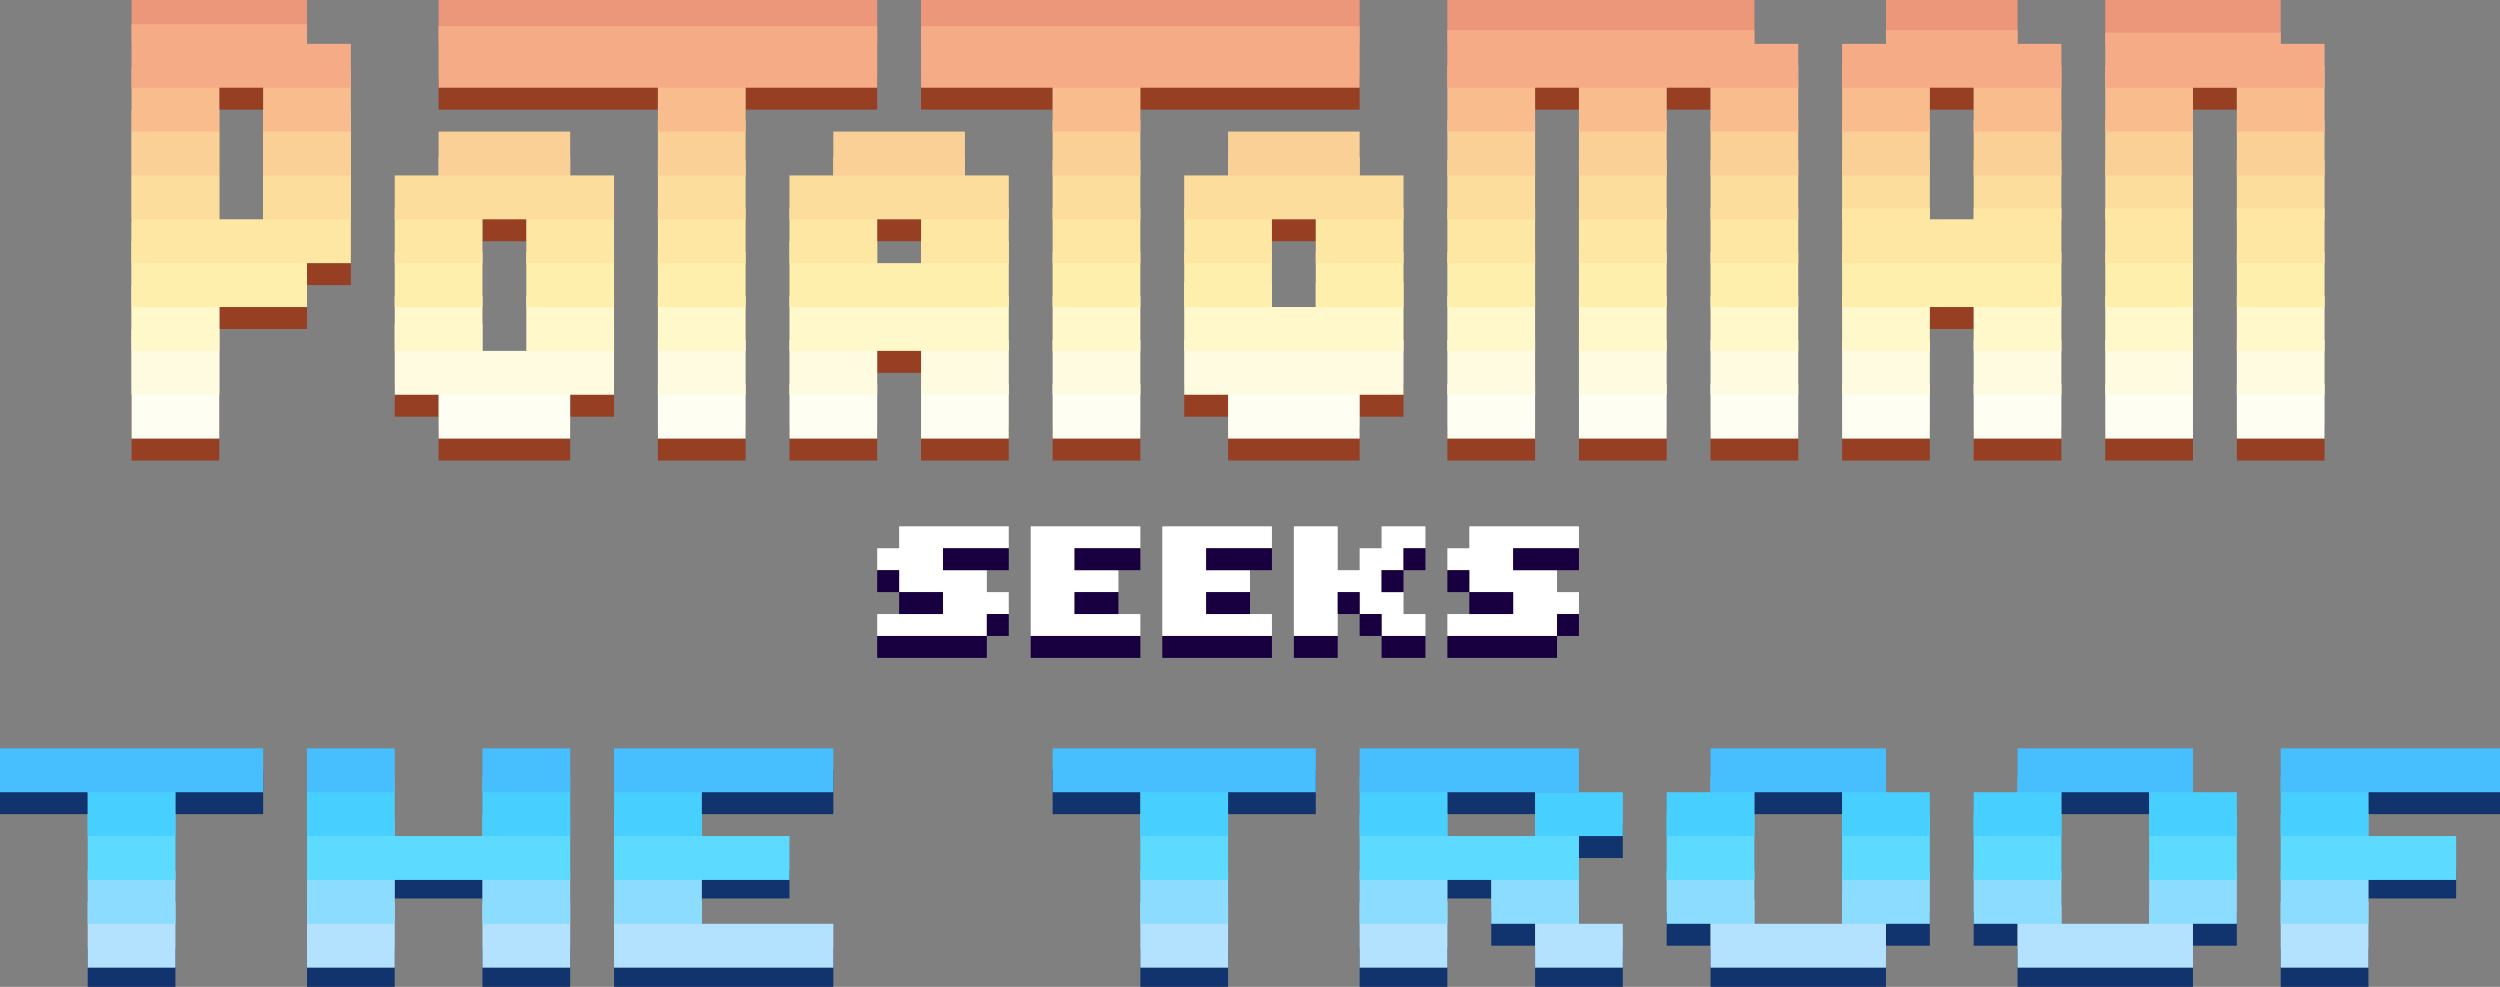 <svg version="1.1" id="Layer_1" xmlns="http://www.w3.org/2000/svg" xmlns:xlink="http://www.w3.org/1999/xlink" x="0px" y="0px"
   width="114px" height="45px" viewBox="0 25 114 45" enable-background="new 0 25 114 45" xml:space="preserve">
<rect x="0" y="25" width="114" height="45" fill="#808080" stroke="none"/>
<g>
  <polygon fill="#FFFFFF" points="53,54 58,54 58,53 55,53 55,52 57,52 57,51 55,51 55,50 58,50 58,49 53,49 	"/>
  <polygon fill="#FFFFFF" points="63,50 62,50 62,51 61,51 61,49 59,49 59,54 61,54 61,52 62,52 62,53 63,53 63,54 65,54 65,53
    64,53 64,52 63,52 63,51 64,51 64,50 65,50 65,49 63,49 	"/>
  <polygon fill="#FFFFFF" points="72,50 72,49 67,49 67,50 66,50 66,51 67,51 67,52 69,52 69,53 66,53 66,54 71,54 71,53 72,53
    72,52 71,52 71,51 69,51 69,50 	"/>
  <polygon fill="#FFFFFF" points="41,50 40,50 40,51 41,51 41,52 43,52 43,53 40,53 40,54 45,54 45,53 46,53 46,52 45,52 45,51
    43,51 43,50 46,50 46,49 41,49 	"/>
  <polygon fill="#FFFFFF" points="47,54 52,54 52,53 49,53 49,52 51,52 51,51 49,51 49,50 52,50 52,49 47,49 	"/>
</g>
<g>
  <rect x="55" y="50" fill="#180040" width="3" height="1"/>
  <rect x="64" y="50" fill="#180040" width="1" height="1"/>
  <rect x="69" y="50" fill="#180040" width="3" height="1"/>
  <rect x="63" y="51" fill="#180040" width="1" height="1"/>
  <rect x="66" y="51" fill="#180040" width="1" height="1"/>
  <rect x="55" y="52" fill="#180040" width="2" height="1"/>
  <rect x="61" y="52" fill="#180040" width="1" height="1"/>
  <rect x="67" y="52" fill="#180040" width="2" height="1"/>
  <rect x="62" y="53" fill="#180040" width="1" height="1"/>
  <rect x="71" y="53" fill="#180040" width="1" height="1"/>
  <rect x="43" y="50" fill="#180040" width="3" height="1"/>
  <rect x="40" y="51" fill="#180040" width="1" height="1"/>
  <rect x="41" y="52" fill="#180040" width="2" height="1"/>
  <rect x="45" y="53" fill="#180040" width="1" height="1"/>
  <rect x="40" y="54" fill="#180040" width="5" height="1"/>
  <rect x="49" y="50" fill="#180040" width="3" height="1"/>
  <rect x="49" y="52" fill="#180040" width="2" height="1"/>
  <rect x="47" y="54" fill="#180040" width="5" height="1"/>
  <rect x="53" y="54" fill="#180040" width="5" height="1"/>
  <rect x="59" y="54" fill="#180040" width="2" height="1"/>
  <rect x="63" y="54" fill="#180040" width="2" height="1"/>
  <rect x="66" y="54" fill="#180040" width="5" height="1"/>
</g>
<g>
  <g>
    <rect y="60.125" fill="#12346E" width="4" height="2"/>
    <rect x="8" y="60.125" fill="#12346E" width="4" height="2"/>
    <rect x="32" y="60.125" fill="#12346E" width="6" height="2"/>
    <rect x="48" y="60.125" fill="#12346E" width="4" height="2"/>
    <rect x="56" y="60.125" fill="#12346E" width="4" height="2"/>
    <rect x="66" y="60.125" fill="#12346E" width="4" height="2"/>
    <rect x="80" y="60.125" fill="#12346E" width="4" height="2"/>
    <rect x="94" y="60.125" fill="#12346E" width="4" height="2"/>
    <rect x="108" y="60.125" fill="#12346E" width="6" height="2"/>
    <rect x="68" y="66.583" fill="#12346E" width="2" height="1.542"/>
    <rect x="76" y="66.583" fill="#12346E" width="2" height="1.542"/>
    <rect x="86" y="66.583" fill="#12346E" width="2" height="1.542"/>
    <rect x="90" y="66.583" fill="#12346E" width="2" height="1.542"/>
    <rect x="100" y="66.583" fill="#12346E" width="2" height="1.542"/>
    <rect x="72" y="62.563" fill="#12346E" width="2" height="1.563"/>
    <rect x="18" y="64.656" fill="#12346E" width="4" height="1.313"/>
    <rect x="32" y="64.656" fill="#12346E" width="4" height="1.313"/>
    <rect x="66" y="64.656" fill="#12346E" width="2" height="1.313"/>
    <rect x="108" y="64.656" fill="#12346E" width="4" height="1.313"/>
    <rect x="4" y="68.25" fill="#12346E" width="4" height="1.75"/>
    <rect x="14" y="68.25" fill="#12346E" width="4" height="1.75"/>
    <rect x="22" y="68.25" fill="#12346E" width="4" height="1.75"/>
    <rect x="28" y="68.25" fill="#12346E" width="10" height="1.75"/>
    <rect x="52" y="68.25" fill="#12346E" width="4" height="1.75"/>
    <rect x="62" y="68.25" fill="#12346E" width="4" height="1.75"/>
    <rect x="70" y="68.25" fill="#12346E" width="4" height="1.75"/>
    <rect x="78" y="68.25" fill="#12346E" width="8" height="1.75"/>
    <rect x="92" y="68.25" fill="#12346E" width="8" height="1.75"/>
    <rect x="104" y="68.25" fill="#12346E" width="4" height="1.75"/>
  </g>
  <g>
    <rect x="4" y="66.125" fill="#B2E2FF" width="4" height="3"/>
    <rect x="14" y="66.125" fill="#B2E2FF" width="4" height="3"/>
    <rect x="22" y="66.125" fill="#B2E2FF" width="4" height="3"/>
    <rect x="52" y="66.125" fill="#B2E2FF" width="4" height="3"/>
    <rect x="62" y="66.125" fill="#B2E2FF" width="4" height="3"/>
    <rect x="104" y="66.125" fill="#B2E2FF" width="4" height="3"/>
    <polygon fill="#B2E2FF" points="32,66.125 28,66.125 28,67.125 28,68.708 28,69.125 38,69.125 38,67.125 32,67.125 		"/>
    <polygon fill="#B2E2FF" points="72,66.25 70,66.25 70,67.125 70,67.229 70,69.125 74,69.125 74,67.125 72,67.125 		"/>
    <polygon fill="#B2E2FF" points="84,67.125 80,67.125 80,66.041 78,66.041 78,67.125 78,67.229 78,69.125 86,69.125 86,67.375
      86,67.125 86,65.75 84,65.75 		"/>
    <polygon fill="#B2E2FF" points="98,67.125 94,67.125 94,66.313 92,66.313 92,67.125 92,67.479 92,69.125 100,69.125 100,67.75
      100,67.125 100,66.313 98,66.313 		"/>
  </g>
  <g>
    <rect x="4" y="64.708" fill="#8CDCFF" width="4" height="2.417"/>
    <rect x="14" y="64.708" fill="#8CDCFF" width="4" height="2.417"/>
    <rect x="22" y="64.708" fill="#8CDCFF" width="4" height="2.417"/>
    <rect x="28" y="64.708" fill="#8CDCFF" width="4" height="2.417"/>
    <rect x="52" y="64.708" fill="#8CDCFF" width="4" height="2.417"/>
    <rect x="62" y="64.708" fill="#8CDCFF" width="4" height="2.417"/>
    <rect x="68" y="64.708" fill="#8CDCFF" width="4" height="2.417"/>
    <rect x="76" y="64.708" fill="#8CDCFF" width="4" height="2.417"/>
    <rect x="84" y="64.708" fill="#8CDCFF" width="4" height="2.417"/>
    <rect x="90" y="64.708" fill="#8CDCFF" width="4" height="2.417"/>
    <rect x="98" y="64.708" fill="#8CDCFF" width="4" height="2.417"/>
    <rect x="104" y="64.708" fill="#8CDCFF" width="4" height="2.417"/>
  </g>
  <g>
    <polygon fill="#5DDAFF" points="108,63.125 108,62.125 104,62.125 104,63.125 104,63.625 104,65.125 112,65.125 112,63.125 		"/>
    <rect x="4" y="62.125" fill="#5DDAFF" width="4" height="3"/>
    <rect x="52" y="62.125" fill="#5DDAFF" width="4" height="3"/>
    <rect x="76" y="62.125" fill="#5DDAFF" width="4" height="3"/>
    <rect x="84" y="62.125" fill="#5DDAFF" width="4" height="3"/>
    <rect x="90" y="62.125" fill="#5DDAFF" width="4" height="3"/>
    <rect x="98" y="62.125" fill="#5DDAFF" width="4" height="3"/>
    <polygon fill="#5DDAFF" points="22,63.125 18,63.125 18,62.333 14,62.333 14,63.125 14,63.958 14,65.125 26,65.125 26,64.125
      26,63.125 26,62.125 22,62.125 		"/>
    <polygon fill="#5DDAFF" points="32,62.125 28,62.125 28,63.125 28,64.125 28,65.125 36,65.125 36,63.125 32,63.125 		"/>
    <polygon fill="#5DDAFF" points="70,63.125 66,63.125 66,62.125 62,62.125 62,63.125 62,64.125 62,65.125 72,65.125 72,64.438
      72,63.125 72,62.125 70,62.125 		"/>
  </g>
  <g>
    <rect x="70" y="61.125" fill="#47D0FF" width="4" height="2"/>
    <rect x="4" y="60.438" fill="#47D0FF" width="4" height="2.688"/>
    <rect x="14" y="60.438" fill="#47D0FF" width="4" height="2.688"/>
    <rect x="22" y="60.438" fill="#47D0FF" width="4" height="2.688"/>
    <rect x="28" y="60.438" fill="#47D0FF" width="4" height="2.688"/>
    <rect x="52" y="60.438" fill="#47D0FF" width="4" height="2.688"/>
    <rect x="62" y="60.438" fill="#47D0FF" width="4" height="2.688"/>
    <rect x="104" y="60.438" fill="#47D0FF" width="4" height="2.688"/>
    <polygon fill="#47D0FF" points="86,60.438 84,60.438 84,61.125 84,63.125 86,63.125 88,63.125 88,61.125 86,61.125 		"/>
    <polygon fill="#47D0FF" points="78,61.125 76,61.125 76,63.125 78,63.125 80,63.125 80,61.125 80,60.438 78,60.438 		"/>
    <polygon fill="#47D0FF" points="100,60.438 98,60.438 98,61.125 98,63.125 100,63.125 102,63.125 102,61.125 100,61.125 		"/>
    <polygon fill="#47D0FF" points="92,61.125 90,61.125 90,63.125 92,63.125 94,63.125 94,61.125 94,60.438 92,60.438 		"/>
  </g>
  <g>
    <rect y="59.125" fill="#47BFFF" width="12" height="2"/>
    <rect x="14" y="59.125" fill="#47BFFF" width="4" height="2"/>
    <rect x="22" y="59.125" fill="#47BFFF" width="4" height="2"/>
    <rect x="28" y="59.125" fill="#47BFFF" width="10" height="2"/>
    <rect x="48" y="59.125" fill="#47BFFF" width="12" height="2"/>
    <rect x="62" y="59.125" fill="#47BFFF" width="10" height="2"/>
    <rect x="78" y="59.125" fill="#47BFFF" width="8" height="2"/>
    <rect x="92" y="59.125" fill="#47BFFF" width="8" height="2"/>
    <rect x="104" y="59.125" fill="#47BFFF" width="10" height="2"/>
  </g>
</g>
<g>
  <rect x="20" y="28.5" fill="#973F22" width="10" height="1.5"/>
  <rect x="34" y="28.5" fill="#973F22" width="6" height="1.5"/>
  <rect x="42" y="28.5" fill="#973F22" width="6" height="1.5"/>
  <rect x="52" y="28.5" fill="#973F22" width="10" height="1.5"/>
  <rect x="70" y="28.5" fill="#973F22" width="2" height="1.5"/>
  <rect x="76" y="28.5" fill="#973F22" width="2" height="1.5"/>
  <rect x="88" y="28.5" fill="#973F22" width="2" height="1.5"/>
  <rect x="22" y="34.563" fill="#973F22" width="2" height="1.438"/>
  <rect x="40" y="34.563" fill="#973F22" width="2" height="1.438"/>
  <rect x="58" y="34.563" fill="#973F22" width="2" height="1.438"/>
  <rect x="88" y="38.313" fill="#973F22" width="2" height="1.688"/>
  <rect x="40" y="40.438" fill="#973F22" width="2" height="1.563"/>
  <rect x="18" y="42.5" fill="#973F22" width="2" height="1.5"/>
  <rect x="26" y="42.5" fill="#973F22" width="2" height="1.5"/>
  <rect x="54" y="42.5" fill="#973F22" width="2" height="1.5"/>
  <rect x="62" y="42.5" fill="#973F22" width="2" height="1.5"/>
  <rect x="20" y="44.438" fill="#973F22" width="6" height="1.563"/>
  <rect x="30" y="44.438" fill="#973F22" width="4" height="1.563"/>
  <rect x="36" y="44.438" fill="#973F22" width="4" height="1.563"/>
  <rect x="42" y="44.438" fill="#973F22" width="4" height="1.563"/>
  <rect x="48" y="44.438" fill="#973F22" width="4" height="1.563"/>
  <rect x="56" y="44.438" fill="#973F22" width="6" height="1.563"/>
  <rect x="66" y="44.438" fill="#973F22" width="4" height="1.563"/>
  <rect x="72" y="44.438" fill="#973F22" width="4" height="1.563"/>
  <rect x="78" y="44.438" fill="#973F22" width="4" height="1.563"/>
  <rect x="84" y="44.438" fill="#973F22" width="4" height="1.563"/>
  <rect x="90" y="44.438" fill="#973F22" width="4" height="1.563"/>
  <rect x="96" y="44.438" fill="#973F22" width="4" height="1.563"/>
  <rect x="102" y="44.438" fill="#973F22" width="4" height="1.563"/>
  <polygon fill="#973F22" points="6,45 6,46 10,46 10,45 10,43 6,43 	"/>
  <polygon fill="#973F22" points="14,37 10,37 10,39 10,40 14,40 14,39 14,38 16,38 16,37 16,35 14,35 	"/>
  <polygon fill="#973F22" points="12,29 12,27 10,27 10,29 10,30 12,30 	"/>
  <rect x="100" y="29" fill="#973F22" width="2" height="1"/>
  <path fill="#EC977A" d="M6,25h8v2H6V25z"/>
  <path fill="#EC977A" d="M20,25h20v2H20V25z"/>
  <path fill="#EC977A" d="M42,25h20v2H42V25z"/>
  <path fill="#EC977A" d="M66,25h14v2H66V25z"/>
  <path fill="#EC977A" d="M86,25h6v2h-6V25z"/>
  <path fill="#EC977A" d="M96,25h8v2h-8V25z"/>
  <polygon fill="#FFFEF2" points="6,42.5 6,45 10,45 10,42.5 10,40 6,40 	"/>
  <rect x="20" y="42.5" fill="#FFFEF2" width="6" height="2.5"/>
  <rect x="30" y="42.5" fill="#FFFEF2" width="4" height="2.5"/>
  <rect x="36" y="42.5" fill="#FFFEF2" width="4" height="2.5"/>
  <rect x="42" y="42.5" fill="#FFFEF2" width="4" height="2.5"/>
  <rect x="48" y="42.5" fill="#FFFEF2" width="4" height="2.5"/>
  <rect x="56" y="42.5" fill="#FFFEF2" width="6" height="2.5"/>
  <rect x="66" y="42.5" fill="#FFFEF2" width="4" height="2.5"/>
  <rect x="72" y="42.5" fill="#FFFEF2" width="4" height="2.5"/>
  <rect x="78" y="42.5" fill="#FFFEF2" width="4" height="2.5"/>
  <rect x="84" y="42.5" fill="#FFFEF2" width="4" height="2.5"/>
  <rect x="90" y="42.5" fill="#FFFEF2" width="4" height="2.5"/>
  <rect x="96" y="42.5" fill="#FFFEF2" width="4" height="2.5"/>
  <rect x="102" y="42.5" fill="#FFFEF2" width="4" height="2.5"/>
  <rect x="6" y="38" fill="#FFFBE0" width="4" height="5"/>
  <rect x="30" y="40.5" fill="#FFFBE0" width="4" height="2.5"/>
  <rect x="36" y="40.5" fill="#FFFBE0" width="4" height="2.5"/>
  <rect x="42" y="40.5" fill="#FFFBE0" width="4" height="2.5"/>
  <rect x="48" y="40.5" fill="#FFFBE0" width="4" height="2.5"/>
  <rect x="54" y="40.5" fill="#FFFBE0" width="10" height="2.5"/>
  <rect x="66" y="40.5" fill="#FFFBE0" width="4" height="2.5"/>
  <rect x="72" y="40.5" fill="#FFFBE0" width="4" height="2.5"/>
  <rect x="78" y="40.5" fill="#FFFBE0" width="4" height="2.5"/>
  <rect x="84" y="40.5" fill="#FFFBE0" width="4" height="2.5"/>
  <rect x="90" y="40.5" fill="#FFFBE0" width="4" height="2.5"/>
  <rect x="96" y="40.5" fill="#FFFBE0" width="4" height="2.5"/>
  <rect x="102" y="40.5" fill="#FFFBE0" width="4" height="2.5"/>
  <polygon fill="#FFFBE0" points="24.063,39.75 24.063,41 22,41 22,39.75 18,39.75 18,41 18,42.875 18,43 24.063,43 28,43 28,41
    28,39.75 	"/>
  <rect x="6" y="36" fill="#FFF8CA" width="4" height="5"/>
  <rect x="18" y="38.5" fill="#FFF8CA" width="4" height="2.5"/>
  <rect x="24" y="38.5" fill="#FFF8CA" width="4" height="2.5"/>
  <rect x="30" y="38.5" fill="#FFF8CA" width="4" height="2.5"/>
  <rect x="36" y="38.5" fill="#FFF8CA" width="10" height="2.5"/>
  <rect x="48" y="38.5" fill="#FFF8CA" width="4" height="2.5"/>
  <polygon fill="#FFF8CA" points="60,37.875 60,39 58,39 58,37.875 54,37.875 54,39 54,41 58,41 60,41 64,41 64,39 64,37.875 	"/>
  <rect x="66" y="38.5" fill="#FFF8CA" width="4" height="2.5"/>
  <rect x="72" y="38.5" fill="#FFF8CA" width="4" height="2.5"/>
  <rect x="78" y="38.5" fill="#FFF8CA" width="4" height="2.5"/>
  <rect x="84" y="38.5" fill="#FFF8CA" width="4" height="2.5"/>
  <rect x="90" y="38.5" fill="#FFF8CA" width="4" height="2.5"/>
  <rect x="96" y="38.5" fill="#FFF8CA" width="4" height="2.5"/>
  <rect x="102" y="38.5" fill="#FFF8CA" width="4" height="2.5"/>
  <rect x="6" y="35.094" fill="#FFEFAC" width="8" height="3.906"/>
  <rect x="18" y="36.5" fill="#FFEFAC" width="4" height="2.5"/>
  <rect x="24" y="36.5" fill="#FFEFAC" width="4" height="2.5"/>
  <rect x="30" y="36.5" fill="#FFEFAC" width="4" height="2.5"/>
  <rect x="48" y="36.5" fill="#FFEFAC" width="4" height="2.5"/>
  <rect x="54" y="36.5" fill="#FFEFAC" width="4" height="2.5"/>
  <rect x="60" y="36.5" fill="#FFEFAC" width="4" height="2.5"/>
  <rect x="66" y="36.5" fill="#FFEFAC" width="4" height="2.5"/>
  <rect x="72" y="36.5" fill="#FFEFAC" width="4" height="2.5"/>
  <rect x="78" y="36.5" fill="#FFEFAC" width="4" height="2.5"/>
  <rect x="84" y="36.5" fill="#FFEFAC" width="10" height="2.5"/>
  <rect x="96" y="36.5" fill="#FFEFAC" width="4" height="2.5"/>
  <rect x="102" y="36.5" fill="#FFEFAC" width="4" height="2.5"/>
  <polygon fill="#FFEFAC" points="42,37 40,37 40,36 36,36 36,37 36,39 40,39 42,39 46,39 46,37 46,36 42,36 	"/>
  <polygon fill="#FEE6A3" points="12,35 10,35 10,33 6,33 6,35 6,37 10,37 12,37 16,37 16,35 16,33 12,33 	"/>
  <rect x="18" y="34.5" fill="#FEE6A3" width="4" height="2.5"/>
  <rect x="24" y="34.5" fill="#FEE6A3" width="4" height="2.5"/>
  <rect x="30" y="34.5" fill="#FEE6A3" width="4" height="2.5"/>
  <rect x="36" y="34.5" fill="#FEE6A3" width="4" height="2.5"/>
  <rect x="42" y="34.5" fill="#FEE6A3" width="4" height="2.5"/>
  <rect x="48" y="34.5" fill="#FEE6A3" width="4" height="2.5"/>
  <rect x="54" y="34.5" fill="#FEE6A3" width="4" height="2.5"/>
  <rect x="60" y="34.5" fill="#FEE6A3" width="4" height="2.5"/>
  <rect x="66" y="34.5" fill="#FEE6A3" width="4" height="2.5"/>
  <rect x="72" y="34.5" fill="#FEE6A3" width="4" height="2.5"/>
  <rect x="78" y="34.5" fill="#FEE6A3" width="4" height="2.5"/>
  <g>
    <rect x="6" y="31" fill="#FDDD9B" width="4" height="4"/>
    <rect x="12" y="31" fill="#FDDD9B" width="4" height="4"/>
    <rect x="30" y="32.313" fill="#FDDD9B" width="4" height="2.688"/>
    <rect x="48" y="32.313" fill="#FDDD9B" width="4" height="2.688"/>
    <rect x="66" y="32.313" fill="#FDDD9B" width="4" height="2.688"/>
    <rect x="72" y="32.313" fill="#FDDD9B" width="4" height="2.688"/>
    <rect x="78" y="32.313" fill="#FDDD9B" width="4" height="2.688"/>
    <rect x="84" y="32.313" fill="#FDDD9B" width="4" height="2.688"/>
    <rect x="90" y="32.313" fill="#FDDD9B" width="4" height="2.688"/>
    <rect x="96" y="32.313" fill="#FDDD9B" width="4" height="2.688"/>
    <rect x="102" y="32.313" fill="#FDDD9B" width="4" height="2.688"/>
    <polygon fill="#FDDD9B" points="62,32.156 56,32.156 56,33 54,33 54,35 64,35 64,33 62,33 		"/>
    <polygon fill="#FDDD9B" points="26,32.156 20,32.156 20,33 18,33 18,35 28,35 28,33 26,33 		"/>
    <polygon fill="#FDDD9B" points="44,32.156 38,32.156 38,33 36,33 36,35 38,35 44,35 46,35 46,33 44,33 		"/>
  </g>
  <polygon fill="#FEE6A3" points="90,35 88,35 88,34.5 84,34.5 84,35 84,37 88,37 90,37 94,37 94,35 94,34.5 90,34.5 	"/>
  <rect x="96" y="34.5" fill="#FEE6A3" width="4" height="2.5"/>
  <rect x="102" y="34.5" fill="#FEE6A3" width="4" height="2.5"/>
  <rect x="6" y="30" fill="#FBD096" width="4" height="3"/>
  <rect x="12" y="30" fill="#FBD096" width="4" height="3"/>
  <rect x="20" y="31" fill="#FBD096" width="6" height="2"/>
  <rect x="30" y="30.5" fill="#FBD096" width="4" height="2.5"/>
  <rect x="38" y="31" fill="#FBD096" width="6" height="2"/>
  <rect x="48" y="30.5" fill="#FBD096" width="4" height="2.5"/>
  <rect x="56" y="31" fill="#FBD096" width="6" height="2"/>
  <rect x="66" y="30.5" fill="#FBD096" width="4" height="2.5"/>
  <rect x="72" y="30.5" fill="#FBD096" width="4" height="2.5"/>
  <rect x="78" y="30.5" fill="#FBD096" width="4" height="2.5"/>
  <rect x="84" y="30.5" fill="#FBD096" width="4" height="2.5"/>
  <rect x="90" y="30.5" fill="#FBD096" width="4" height="2.5"/>
  <rect x="96" y="30.5" fill="#FBD096" width="4" height="2.5"/>
  <rect x="102" y="30.5" fill="#FBD096" width="4" height="2.5"/>
  <rect x="6" y="28.094" fill="#F8BC8D" width="4" height="2.906"/>
  <rect x="12" y="28.094" fill="#F8BC8D" width="4" height="2.906"/>
  <rect x="30" y="28" fill="#F8BC8D" width="4" height="3"/>
  <rect x="48" y="28" fill="#F8BC8D" width="4" height="3"/>
  <rect x="66" y="28" fill="#F8BC8D" width="4" height="3"/>
  <rect x="72" y="28" fill="#F8BC8D" width="4" height="3"/>
  <rect x="78" y="28" fill="#F8BC8D" width="4" height="3"/>
  <rect x="84" y="28" fill="#F8BC8D" width="4" height="3"/>
  <rect x="90" y="28" fill="#F8BC8D" width="4" height="3"/>
  <rect x="96" y="28" fill="#F8BC8D" width="4" height="3"/>
  <rect x="102" y="28" fill="#F8BC8D" width="4" height="3"/>
  <polygon fill="#F5AB86" points="14,26.109 6,26.109 6,27 6,29 14,29 16,29 16,27 14,27 	"/>
  <rect x="20" y="26.192" fill="#F5AB86" width="20" height="2.808"/>
  <rect x="42" y="26.192" fill="#F5AB86" width="20" height="2.808"/>
  <polygon fill="#F5AB86" points="104,27 104,26.484 96,26.484 96,27 96,29 104,29 106,29 106,27 	"/>
  <polygon fill="#F5AB86" points="80,26.375 66,26.375 66,27 66,29 80,29 82,29 82,27 80,27 	"/>
  <polygon fill="#F5AB86" points="92,26.375 91.891,26.375 86,26.375 86,27 84,27 84,29 86,29 91.891,29 94,29 94,27 92,27 	"/>
</g>
</svg>
